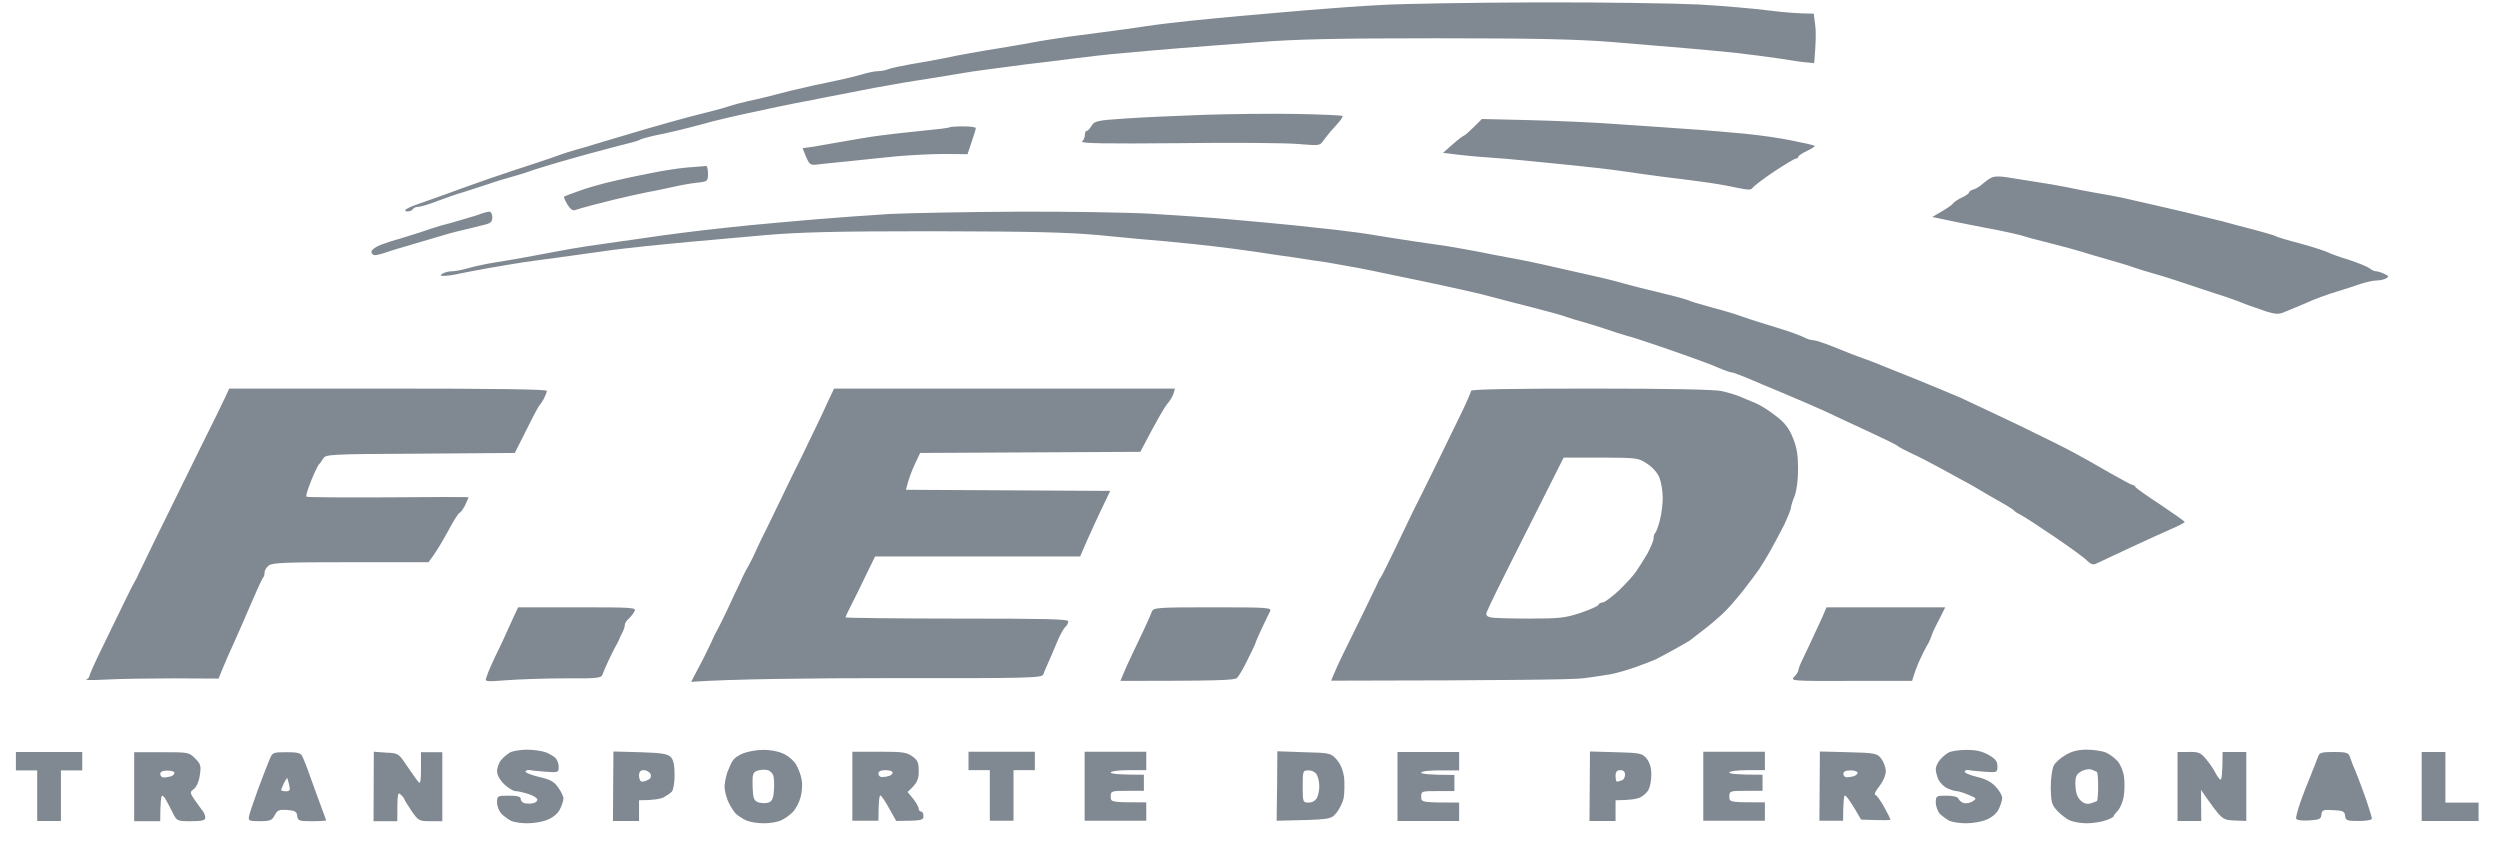 <svg xmlns="http://www.w3.org/2000/svg" width="67" height="23" viewBox="0 0 67 23" fill="none"><path fill-rule="evenodd" clip-rule="evenodd" d="M41.175 0.064C42.922 0.058 44.879 0.089 45.527 0.12C46.175 0.157 47.013 0.231 47.401 0.28C47.782 0.329 48.214 0.366 48.608 0.366L48.646 0.656C48.671 0.822 48.671 1.118 48.62 1.692L48.423 1.673C48.316 1.667 47.985 1.618 47.687 1.568C47.388 1.525 46.873 1.457 46.543 1.42C46.213 1.383 45.597 1.328 45.178 1.291C44.758 1.254 43.856 1.18 43.176 1.124C42.23 1.05 41.118 1.026 38.476 1.026C35.852 1.026 34.696 1.05 33.712 1.131C32.994 1.186 32.054 1.254 31.615 1.291C31.177 1.328 30.504 1.383 30.123 1.42C29.735 1.451 29.106 1.525 28.725 1.574C28.338 1.624 27.798 1.692 27.518 1.722C27.239 1.759 26.794 1.815 26.534 1.852C26.273 1.883 25.828 1.95 25.549 2C25.27 2.049 24.837 2.117 24.596 2.154C24.348 2.191 23.993 2.252 23.802 2.289C23.611 2.32 23.25 2.388 23.008 2.437C22.76 2.487 22.335 2.567 22.055 2.622C21.776 2.678 21.433 2.746 21.293 2.77C21.153 2.795 20.639 2.906 20.15 3.011C19.66 3.115 19.114 3.245 18.943 3.294C18.765 3.344 18.441 3.43 18.212 3.485C17.983 3.541 17.672 3.609 17.513 3.639C17.355 3.676 17.196 3.72 17.164 3.738C17.126 3.763 17.012 3.8 16.91 3.824C16.802 3.849 16.503 3.929 16.243 3.997C15.982 4.065 15.436 4.213 15.036 4.33C14.636 4.447 14.236 4.57 14.147 4.607C14.058 4.638 13.861 4.7 13.702 4.743C13.543 4.786 13.257 4.872 13.067 4.94C12.876 5.002 12.571 5.1 12.4 5.156C12.222 5.205 11.911 5.316 11.701 5.396C11.491 5.476 11.269 5.544 11.206 5.544C11.148 5.544 11.085 5.569 11.066 5.606C11.047 5.636 10.983 5.667 10.926 5.667C10.863 5.667 10.844 5.649 10.875 5.612C10.913 5.587 11.021 5.532 11.129 5.495C11.231 5.458 11.561 5.341 11.86 5.236C12.158 5.125 12.711 4.928 13.098 4.792C13.48 4.663 14.039 4.472 14.337 4.379C14.636 4.28 14.947 4.176 15.036 4.139C15.125 4.108 15.309 4.046 15.449 4.009C15.589 3.972 15.887 3.886 16.116 3.812C16.345 3.744 16.859 3.59 17.259 3.473C17.66 3.356 18.206 3.202 18.466 3.134C18.727 3.066 19.044 2.986 19.165 2.955C19.286 2.924 19.457 2.875 19.546 2.844C19.635 2.813 19.864 2.752 20.054 2.709C20.245 2.672 20.486 2.61 20.594 2.585C20.696 2.555 20.956 2.493 21.166 2.437C21.375 2.388 21.674 2.32 21.833 2.283C21.992 2.252 22.278 2.191 22.468 2.148C22.659 2.111 22.945 2.037 23.103 1.994C23.262 1.944 23.453 1.907 23.529 1.907C23.611 1.907 23.739 1.883 23.815 1.852C23.897 1.821 24.158 1.766 24.406 1.722C24.647 1.685 25.034 1.611 25.263 1.568C25.492 1.519 25.835 1.451 26.025 1.42C26.216 1.383 26.559 1.328 26.788 1.291C27.016 1.254 27.416 1.186 27.677 1.137C27.937 1.087 28.35 1.026 28.598 0.989C28.839 0.958 29.284 0.896 29.583 0.859C29.881 0.822 30.377 0.755 30.694 0.705C31.006 0.656 31.552 0.594 31.901 0.557C32.251 0.52 32.848 0.465 33.235 0.428C33.616 0.397 34.417 0.323 35.014 0.274C35.605 0.225 36.519 0.157 37.047 0.132C37.568 0.101 39.429 0.07 41.175 0.064ZM14.128 20.091C14.312 20.091 14.54 20.128 14.636 20.165C14.737 20.208 14.852 20.276 14.89 20.319C14.934 20.362 14.973 20.467 14.973 20.553C14.973 20.701 14.96 20.707 14.636 20.683C14.458 20.67 14.261 20.652 14.21 20.64C14.159 20.627 14.102 20.64 14.083 20.67C14.064 20.701 14.223 20.769 14.432 20.818C14.737 20.886 14.845 20.942 14.953 21.096C15.036 21.207 15.1 21.342 15.1 21.398C15.1 21.459 15.055 21.589 15.004 21.694C14.947 21.805 14.814 21.916 14.668 21.971C14.54 22.026 14.299 22.064 14.128 22.064C13.963 22.064 13.772 22.033 13.702 22.002C13.632 21.965 13.518 21.885 13.448 21.817C13.378 21.749 13.321 21.613 13.321 21.509C13.321 21.33 13.327 21.324 13.639 21.324C13.88 21.324 13.956 21.349 13.956 21.416C13.956 21.466 14.007 21.515 14.064 21.527C14.128 21.54 14.229 21.54 14.286 21.527C14.35 21.515 14.401 21.472 14.401 21.429C14.401 21.392 14.293 21.318 14.166 21.281C14.032 21.238 13.873 21.201 13.81 21.201C13.753 21.201 13.613 21.114 13.511 21.016C13.391 20.898 13.321 20.769 13.321 20.658C13.327 20.566 13.372 20.436 13.435 20.362C13.492 20.294 13.6 20.208 13.67 20.165C13.74 20.128 13.95 20.091 14.128 20.091ZM20.435 20.097C20.594 20.091 20.829 20.128 20.956 20.183C21.096 20.233 21.248 20.362 21.325 20.473C21.395 20.584 21.465 20.775 21.483 20.892C21.509 21.009 21.496 21.219 21.458 21.355C21.426 21.49 21.331 21.675 21.248 21.761C21.166 21.848 21.026 21.946 20.924 21.989C20.829 22.033 20.626 22.064 20.467 22.064C20.308 22.064 20.105 22.033 20.003 21.989C19.908 21.946 19.781 21.866 19.718 21.805C19.66 21.743 19.565 21.595 19.514 21.478C19.463 21.361 19.419 21.188 19.419 21.09C19.419 20.997 19.451 20.825 19.489 20.707C19.533 20.59 19.597 20.442 19.641 20.381C19.68 20.313 19.813 20.227 19.934 20.183C20.054 20.14 20.277 20.097 20.435 20.097ZM20.169 21.077C20.181 21.398 20.2 21.453 20.321 21.503C20.404 21.527 20.524 21.533 20.594 21.509C20.689 21.478 20.728 21.398 20.74 21.194C20.753 21.046 20.747 20.868 20.728 20.8C20.715 20.732 20.645 20.658 20.575 20.64C20.505 20.621 20.385 20.627 20.302 20.652C20.175 20.701 20.162 20.738 20.169 21.077ZM52.705 20.097C52.953 20.097 53.124 20.134 53.296 20.233C53.48 20.338 53.531 20.405 53.531 20.535C53.531 20.701 53.524 20.707 53.194 20.683C53.016 20.67 52.819 20.652 52.768 20.64C52.718 20.627 52.667 20.64 52.654 20.677C52.641 20.707 52.788 20.775 52.972 20.818C53.2 20.868 53.365 20.954 53.48 21.077C53.581 21.182 53.658 21.318 53.658 21.385C53.658 21.453 53.613 21.589 53.562 21.694C53.505 21.805 53.372 21.916 53.226 21.971C53.099 22.026 52.857 22.064 52.686 22.064C52.521 22.064 52.324 22.033 52.241 21.996C52.165 21.953 52.051 21.872 51.987 21.811C51.93 21.743 51.879 21.607 51.879 21.509C51.879 21.33 51.892 21.324 52.165 21.324C52.337 21.324 52.464 21.355 52.483 21.398C52.495 21.441 52.559 21.496 52.622 21.521C52.686 21.54 52.794 21.521 52.864 21.478C52.984 21.398 52.978 21.392 52.749 21.299C52.622 21.244 52.476 21.201 52.432 21.201C52.394 21.201 52.279 21.17 52.19 21.127C52.095 21.083 51.993 20.979 51.949 20.892C51.911 20.806 51.879 20.683 51.879 20.615C51.879 20.547 51.93 20.43 51.993 20.362C52.051 20.288 52.159 20.202 52.228 20.165C52.298 20.128 52.514 20.097 52.705 20.097ZM55.925 20.091C56.11 20.091 56.338 20.128 56.434 20.165C56.535 20.208 56.675 20.313 56.751 20.399C56.828 20.485 56.904 20.67 56.923 20.812C56.942 20.96 56.942 21.194 56.916 21.336C56.897 21.484 56.821 21.657 56.758 21.724C56.694 21.792 56.643 21.86 56.643 21.879C56.643 21.897 56.554 21.946 56.44 21.983C56.326 22.026 56.097 22.064 55.925 22.064C55.76 22.064 55.551 22.026 55.449 21.977C55.354 21.928 55.208 21.811 55.119 21.712C54.985 21.564 54.966 21.478 54.96 21.102C54.96 20.861 54.998 20.596 55.042 20.516C55.081 20.436 55.227 20.307 55.36 20.233C55.519 20.134 55.697 20.091 55.925 20.091ZM55.621 21.053C55.627 21.231 55.671 21.367 55.754 21.447C55.843 21.533 55.925 21.558 56.021 21.533C56.103 21.509 56.18 21.478 56.199 21.466C56.218 21.447 56.23 21.274 56.23 21.077C56.23 20.88 56.218 20.707 56.199 20.689C56.18 20.677 56.11 20.646 56.04 20.621C55.964 20.603 55.843 20.627 55.76 20.683C55.64 20.757 55.614 20.825 55.621 21.053ZM0.426 20.153H2.204V20.646H1.633V22.002H0.997V20.646H0.426V20.153ZM64.901 20.153H65.537V21.509H66.426V22.002H64.901V20.153ZM34.76 3.054C35.42 3.066 35.973 3.091 35.979 3.109C35.992 3.128 35.948 3.196 35.884 3.27C35.827 3.337 35.725 3.454 35.655 3.528C35.592 3.602 35.503 3.72 35.452 3.787C35.376 3.904 35.331 3.904 34.811 3.861C34.506 3.83 33.051 3.818 31.584 3.837C29.646 3.855 28.941 3.843 28.998 3.793C29.043 3.756 29.075 3.676 29.075 3.615C29.075 3.559 29.093 3.51 29.119 3.51C29.151 3.51 29.208 3.448 29.252 3.374C29.329 3.245 29.392 3.226 30.142 3.177C30.586 3.146 31.533 3.103 32.251 3.078C32.968 3.054 34.093 3.041 34.76 3.054ZM39.715 3.189L41.017 3.22C41.734 3.239 42.764 3.282 43.303 3.325C43.843 3.362 44.688 3.417 45.178 3.454C45.667 3.485 46.378 3.547 46.766 3.584C47.147 3.621 47.718 3.701 48.036 3.769C48.347 3.83 48.62 3.892 48.633 3.911C48.646 3.923 48.557 3.985 48.423 4.046C48.296 4.108 48.195 4.176 48.195 4.2C48.195 4.231 48.163 4.25 48.131 4.25C48.093 4.25 47.833 4.41 47.541 4.601C47.255 4.792 47.001 4.989 46.969 5.032C46.931 5.1 46.855 5.094 46.524 5.026C46.308 4.977 45.902 4.909 45.622 4.872C45.343 4.835 44.885 4.774 44.606 4.743C44.326 4.706 43.824 4.638 43.494 4.589C43.164 4.539 42.573 4.472 42.192 4.435C41.804 4.398 41.252 4.342 40.953 4.311C40.655 4.28 40.172 4.237 39.873 4.219C39.575 4.2 39.187 4.163 38.673 4.096L38.94 3.861C39.086 3.732 39.219 3.633 39.238 3.633C39.251 3.633 39.365 3.535 39.492 3.411L39.715 3.189ZM25.809 3.387C26 3.387 26.152 3.405 26.152 3.436C26.152 3.461 26.102 3.627 25.93 4.132L25.308 4.126C24.971 4.126 24.399 4.157 24.037 4.188C23.681 4.225 23.116 4.28 22.786 4.317C22.449 4.348 22.074 4.391 21.941 4.404C21.719 4.435 21.7 4.422 21.604 4.206C21.553 4.077 21.509 3.972 21.509 3.972C21.509 3.972 21.649 3.954 21.814 3.929C21.979 3.898 22.347 3.837 22.627 3.787C22.906 3.738 23.332 3.664 23.58 3.633C23.821 3.602 24.336 3.541 24.723 3.504C25.104 3.467 25.435 3.43 25.447 3.411C25.46 3.399 25.625 3.387 25.809 3.387ZM18.924 4.447C18.949 4.441 18.974 4.533 18.974 4.65C18.974 4.86 18.968 4.866 18.669 4.897C18.504 4.915 18.199 4.971 17.99 5.02C17.78 5.063 17.507 5.125 17.386 5.143C17.259 5.168 17.056 5.211 16.923 5.242C16.796 5.273 16.58 5.322 16.446 5.353C16.319 5.384 16.052 5.452 15.862 5.501C15.665 5.55 15.468 5.612 15.417 5.63C15.354 5.655 15.284 5.606 15.207 5.482C15.15 5.384 15.106 5.285 15.112 5.273C15.125 5.261 15.303 5.193 15.512 5.119C15.722 5.039 16.16 4.915 16.497 4.841C16.827 4.761 17.355 4.656 17.672 4.595C17.983 4.539 18.384 4.484 18.561 4.478C18.733 4.465 18.898 4.453 18.924 4.447ZM53.772 4.749C53.937 4.774 54.28 4.829 54.547 4.872C54.807 4.909 55.195 4.977 55.405 5.02C55.614 5.063 55.97 5.137 56.199 5.174C56.421 5.211 56.726 5.267 56.866 5.297C57.005 5.328 57.418 5.421 57.787 5.507C58.149 5.593 58.625 5.698 58.835 5.754C59.044 5.803 59.368 5.883 59.565 5.932C59.756 5.988 60.143 6.086 60.423 6.16C60.702 6.234 60.956 6.308 60.995 6.333C61.026 6.352 61.325 6.444 61.662 6.53C61.992 6.623 62.322 6.728 62.392 6.765C62.462 6.801 62.716 6.894 62.964 6.968C63.205 7.048 63.447 7.147 63.504 7.19C63.555 7.233 63.631 7.27 63.675 7.27C63.72 7.27 63.821 7.301 63.898 7.338C64.018 7.393 64.025 7.418 63.948 7.461C63.891 7.492 63.777 7.517 63.694 7.517C63.605 7.517 63.421 7.56 63.281 7.603C63.142 7.652 62.837 7.751 62.614 7.819C62.386 7.886 62.011 8.022 61.789 8.127C61.56 8.225 61.293 8.336 61.198 8.373C61.065 8.429 60.956 8.416 60.721 8.342C60.556 8.281 60.366 8.219 60.296 8.195C60.226 8.17 60.08 8.114 59.978 8.071C59.87 8.028 59.54 7.917 59.248 7.825C58.949 7.726 58.549 7.59 58.358 7.529C58.161 7.461 57.876 7.375 57.723 7.332C57.564 7.288 57.336 7.221 57.215 7.177C57.088 7.128 56.777 7.036 56.516 6.962C56.249 6.888 55.925 6.789 55.786 6.746C55.646 6.703 55.284 6.604 54.992 6.53C54.693 6.456 54.318 6.358 54.166 6.308C54.007 6.265 53.562 6.167 53.181 6.099C52.794 6.025 52.324 5.932 51.784 5.815L52.038 5.667C52.178 5.587 52.317 5.489 52.349 5.445C52.375 5.408 52.489 5.334 52.584 5.291C52.686 5.242 52.768 5.187 52.768 5.162C52.768 5.131 52.819 5.1 52.876 5.082C52.94 5.069 53.048 5.002 53.118 4.94C53.188 4.878 53.296 4.798 53.359 4.767C53.429 4.724 53.588 4.718 53.772 4.749ZM13.111 5.673C13.156 5.667 13.194 5.735 13.194 5.821C13.194 5.951 13.149 5.988 12.952 6.031C12.825 6.068 12.571 6.123 12.4 6.167C12.222 6.204 11.879 6.302 11.637 6.376C11.39 6.45 11.059 6.549 10.907 6.592C10.748 6.635 10.513 6.709 10.38 6.752C10.253 6.801 10.1 6.838 10.05 6.838C9.992 6.838 9.954 6.795 9.954 6.746C9.954 6.697 10.069 6.61 10.221 6.555C10.373 6.499 10.577 6.432 10.685 6.407C10.786 6.376 11.047 6.296 11.256 6.228C11.466 6.154 11.72 6.074 11.828 6.043C11.93 6.019 12.19 5.945 12.4 5.883C12.609 5.821 12.838 5.754 12.908 5.723C12.978 5.698 13.067 5.673 13.111 5.673ZM27.232 5.673C28.573 5.667 30.205 5.692 30.853 5.729C31.495 5.766 32.498 5.834 33.076 5.889C33.648 5.939 34.366 6.006 34.664 6.037C34.957 6.068 35.471 6.123 35.808 6.16C36.138 6.197 36.64 6.265 36.919 6.315C37.199 6.358 37.637 6.432 37.904 6.469C38.165 6.506 38.565 6.567 38.793 6.598C39.016 6.635 39.391 6.703 39.619 6.746C39.842 6.789 40.204 6.863 40.413 6.9C40.623 6.937 40.909 6.993 41.048 7.023C41.188 7.054 41.487 7.116 41.715 7.171C41.938 7.221 42.383 7.319 42.7 7.393C43.011 7.461 43.399 7.56 43.558 7.609C43.71 7.652 44.098 7.751 44.415 7.825C44.727 7.899 45.082 7.991 45.209 8.034C45.33 8.084 45.527 8.145 45.654 8.176C45.775 8.213 46.003 8.275 46.162 8.318C46.315 8.361 46.543 8.429 46.67 8.478C46.791 8.521 47.09 8.62 47.337 8.694C47.579 8.768 47.896 8.866 48.036 8.916C48.176 8.965 48.341 9.033 48.398 9.064C48.462 9.094 48.55 9.119 48.608 9.119C48.658 9.119 48.881 9.193 49.097 9.279C49.319 9.366 49.554 9.464 49.624 9.489C49.694 9.514 49.846 9.575 49.973 9.618C50.094 9.662 50.31 9.742 50.45 9.803C50.59 9.859 51.015 10.031 51.403 10.185C51.784 10.34 52.298 10.555 52.546 10.66C52.788 10.771 53.486 11.104 54.102 11.394C54.712 11.69 55.386 12.022 55.595 12.139C55.805 12.25 56.23 12.491 56.548 12.676C56.859 12.854 57.139 13.002 57.164 13.002C57.19 13.002 57.221 13.021 57.228 13.052C57.24 13.076 57.539 13.292 57.901 13.526C58.257 13.767 58.549 13.97 58.549 13.989C58.549 14.007 58.397 14.087 58.212 14.167C58.028 14.248 57.52 14.476 57.088 14.679C56.65 14.883 56.243 15.073 56.18 15.104C56.097 15.148 56.033 15.123 55.925 15.018C55.849 14.938 55.455 14.654 55.055 14.383C54.649 14.106 54.248 13.847 54.166 13.804C54.077 13.761 53.988 13.705 53.975 13.681C53.956 13.656 53.772 13.539 53.569 13.428C53.365 13.311 53.092 13.156 52.965 13.076C52.838 13.002 52.679 12.91 52.61 12.879C52.54 12.842 52.279 12.7 52.038 12.565C51.79 12.429 51.434 12.244 51.244 12.158C51.047 12.066 50.875 11.973 50.863 11.955C50.844 11.93 50.513 11.77 50.132 11.591C49.745 11.412 49.173 11.147 48.862 10.999C48.544 10.857 48.03 10.636 47.718 10.506C47.401 10.377 46.994 10.204 46.81 10.124C46.626 10.05 46.448 9.982 46.416 9.982C46.378 9.982 46.213 9.927 46.048 9.853C45.883 9.779 45.476 9.631 45.146 9.514C44.809 9.397 44.371 9.242 44.161 9.175C43.952 9.101 43.691 9.021 43.589 8.996C43.481 8.965 43.24 8.891 43.05 8.823C42.852 8.755 42.567 8.669 42.414 8.626C42.255 8.583 42.052 8.521 41.97 8.49C41.881 8.453 41.493 8.349 41.112 8.25C40.724 8.151 40.255 8.034 40.064 7.979C39.867 7.923 39.467 7.825 39.175 7.763C38.876 7.695 38.374 7.59 38.063 7.523C37.745 7.455 37.332 7.369 37.142 7.332C36.945 7.288 36.602 7.221 36.38 7.177C36.151 7.134 35.776 7.067 35.554 7.03C35.325 6.999 34.95 6.943 34.728 6.906C34.499 6.875 34.029 6.808 33.68 6.752C33.331 6.703 32.797 6.629 32.505 6.598C32.206 6.561 31.647 6.506 31.266 6.469C30.878 6.438 30.065 6.364 29.456 6.302C28.579 6.222 27.639 6.204 25.009 6.197C22.386 6.197 21.42 6.222 20.499 6.302C19.851 6.358 19.006 6.438 18.625 6.469C18.238 6.506 17.64 6.561 17.291 6.598C16.942 6.635 16.395 6.697 16.084 6.746C15.767 6.789 15.265 6.857 14.973 6.9C14.674 6.937 14.242 6.999 14.02 7.03C13.791 7.067 13.378 7.134 13.098 7.184C12.819 7.233 12.47 7.301 12.317 7.332C12.171 7.369 11.987 7.393 11.904 7.393C11.79 7.393 11.784 7.381 11.86 7.332C11.911 7.301 12.025 7.27 12.114 7.27C12.197 7.27 12.4 7.233 12.559 7.184C12.711 7.141 13.041 7.067 13.289 7.03C13.53 6.993 13.886 6.931 14.083 6.894C14.274 6.857 14.629 6.795 14.877 6.746C15.119 6.697 15.506 6.635 15.735 6.598C15.957 6.567 16.345 6.512 16.592 6.475C16.834 6.444 17.323 6.37 17.672 6.321C18.021 6.271 18.561 6.204 18.879 6.167C19.19 6.13 19.737 6.074 20.086 6.037C20.435 6.006 21.204 5.932 21.801 5.883C22.392 5.834 23.307 5.766 23.834 5.735C24.355 5.71 25.886 5.68 27.232 5.673ZM6.143 10.414H10.399C13.194 10.414 14.655 10.432 14.655 10.475C14.655 10.512 14.617 10.598 14.579 10.679C14.54 10.753 14.49 10.827 14.471 10.845C14.445 10.864 14.318 11.098 14.185 11.369C14.051 11.64 13.905 11.924 13.797 12.139L11.263 12.158C8.798 12.17 8.722 12.177 8.658 12.294C8.62 12.361 8.569 12.429 8.544 12.448C8.525 12.466 8.43 12.657 8.341 12.879C8.252 13.101 8.188 13.292 8.214 13.311C8.233 13.329 9.217 13.335 10.399 13.329C11.587 13.317 12.559 13.317 12.559 13.329C12.559 13.335 12.514 13.434 12.463 13.545C12.406 13.65 12.343 13.742 12.317 13.742C12.292 13.742 12.146 13.97 12 14.248C11.847 14.531 11.669 14.827 11.485 15.067H9.395C7.623 15.067 7.286 15.08 7.197 15.16C7.134 15.209 7.089 15.295 7.089 15.345C7.096 15.394 7.07 15.468 7.038 15.499C7.013 15.536 6.867 15.85 6.715 16.208C6.562 16.565 6.365 17.021 6.27 17.225C6.175 17.428 6.041 17.73 5.857 18.186L4.682 18.18C4.034 18.18 3.221 18.192 2.871 18.211C2.522 18.23 2.268 18.23 2.312 18.211C2.357 18.192 2.395 18.155 2.395 18.119C2.395 18.088 2.541 17.761 2.719 17.397C2.897 17.027 3.157 16.497 3.297 16.208C3.437 15.918 3.576 15.641 3.608 15.591C3.64 15.542 3.691 15.443 3.716 15.376C3.748 15.308 3.926 14.95 4.104 14.574C4.288 14.204 4.529 13.705 4.65 13.465C4.764 13.23 5.101 12.546 5.393 11.955C5.692 11.363 5.978 10.771 6.035 10.648L6.143 10.414ZM22.354 10.414H31.488L31.45 10.549C31.425 10.623 31.355 10.746 31.291 10.814C31.228 10.882 31.037 11.196 30.561 12.109L24.66 12.139L24.514 12.448C24.437 12.614 24.348 12.836 24.279 13.126L29.754 13.156L29.532 13.619C29.411 13.872 29.278 14.161 29.233 14.266C29.189 14.365 29.1 14.55 28.947 14.913H23.453L23.205 15.419C23.072 15.702 22.894 16.06 22.811 16.22C22.729 16.38 22.659 16.528 22.659 16.547C22.659 16.559 23.999 16.578 25.644 16.578C27.988 16.578 28.63 16.59 28.63 16.651C28.63 16.695 28.598 16.762 28.554 16.799C28.509 16.836 28.401 17.027 28.319 17.231C28.236 17.428 28.134 17.675 28.084 17.779C28.039 17.878 27.982 18.008 27.963 18.069C27.931 18.168 27.683 18.18 23.91 18.174C21.7 18.174 19.584 18.199 18.523 18.273L18.733 17.872C18.854 17.65 18.993 17.36 19.057 17.225C19.114 17.089 19.19 16.935 19.222 16.886C19.254 16.83 19.368 16.596 19.483 16.362C19.591 16.121 19.756 15.776 19.845 15.591C19.927 15.4 20.029 15.209 20.061 15.16C20.092 15.104 20.15 14.993 20.188 14.913C20.226 14.827 20.366 14.519 20.512 14.235C20.651 13.945 20.861 13.514 20.975 13.28C21.09 13.039 21.325 12.553 21.503 12.201C21.674 11.844 21.909 11.357 22.023 11.122C22.131 10.882 22.252 10.623 22.29 10.549L22.354 10.414ZM42.63 10.414C44.758 10.414 45.94 10.438 46.143 10.481C46.308 10.518 46.531 10.586 46.632 10.629C46.74 10.672 46.924 10.753 47.045 10.802C47.172 10.851 47.413 11.005 47.585 11.141C47.826 11.32 47.941 11.468 48.049 11.733C48.157 11.992 48.188 12.201 48.188 12.571C48.188 12.873 48.15 13.156 48.093 13.298C48.042 13.422 47.998 13.563 47.998 13.607C47.998 13.643 47.915 13.853 47.814 14.069C47.706 14.278 47.541 14.593 47.445 14.759C47.35 14.932 47.21 15.154 47.147 15.252C47.077 15.357 46.88 15.616 46.708 15.838C46.531 16.06 46.289 16.337 46.162 16.454C46.035 16.571 45.806 16.769 45.648 16.886C45.495 17.003 45.349 17.114 45.33 17.132C45.317 17.151 45.127 17.262 44.917 17.379C44.707 17.496 44.466 17.625 44.377 17.669C44.294 17.706 44.047 17.804 43.837 17.878C43.627 17.952 43.329 18.038 43.17 18.069C43.018 18.094 42.675 18.149 42.408 18.18C42.147 18.211 40.528 18.236 35.675 18.242L35.744 18.075C35.782 17.977 35.891 17.736 35.992 17.533C36.094 17.329 36.322 16.861 36.507 16.485C36.684 16.115 36.862 15.752 36.894 15.684C36.919 15.616 36.97 15.517 37.008 15.468C37.04 15.419 37.199 15.098 37.364 14.759C37.523 14.42 37.752 13.952 37.866 13.711C37.987 13.477 38.254 12.935 38.463 12.509C38.673 12.084 38.971 11.468 39.13 11.141C39.295 10.808 39.422 10.512 39.422 10.475C39.422 10.432 40.534 10.414 42.63 10.414ZM41.106 13.853C40.667 14.722 40.21 15.634 40.096 15.869C39.975 16.109 39.867 16.349 39.842 16.411C39.816 16.485 39.848 16.522 39.95 16.547C40.026 16.565 40.496 16.578 40.998 16.578C41.798 16.578 41.957 16.559 42.363 16.423C42.617 16.337 42.827 16.245 42.84 16.208C42.846 16.177 42.897 16.146 42.948 16.146C43.005 16.146 43.196 15.998 43.386 15.825C43.57 15.647 43.78 15.419 43.85 15.314C43.92 15.215 44.053 15 44.148 14.839C44.237 14.673 44.314 14.494 44.314 14.439C44.314 14.377 44.333 14.303 44.364 14.278C44.39 14.248 44.447 14.094 44.485 13.939C44.529 13.779 44.561 13.514 44.561 13.341C44.561 13.175 44.523 12.935 44.479 12.818C44.434 12.688 44.301 12.534 44.155 12.435C43.907 12.269 43.888 12.269 42.903 12.263H41.906L41.106 13.853ZM13.886 16.276H15.474C16.967 16.276 17.062 16.282 17.005 16.38C16.98 16.442 16.904 16.528 16.846 16.584C16.789 16.633 16.745 16.707 16.745 16.75C16.745 16.793 16.719 16.873 16.688 16.935C16.656 16.997 16.611 17.083 16.592 17.139C16.573 17.188 16.529 17.268 16.497 17.323C16.472 17.373 16.383 17.539 16.313 17.693C16.243 17.841 16.167 18.014 16.148 18.075C16.116 18.174 16.008 18.186 15.144 18.18C14.61 18.18 13.905 18.205 13.581 18.23C13.01 18.273 12.991 18.273 13.035 18.155C13.054 18.088 13.111 17.946 13.156 17.847C13.2 17.742 13.334 17.465 13.448 17.231C13.556 16.991 13.702 16.676 13.765 16.534L13.886 16.276ZM32.505 16.276C33.998 16.276 34.086 16.282 34.036 16.387C34.004 16.442 33.909 16.651 33.813 16.849C33.724 17.04 33.648 17.212 33.648 17.231C33.648 17.249 33.553 17.447 33.438 17.675C33.331 17.903 33.197 18.125 33.153 18.168C33.089 18.23 32.689 18.248 30.027 18.248L30.097 18.082C30.135 17.983 30.237 17.755 30.326 17.57C30.415 17.385 30.567 17.064 30.663 16.861C30.758 16.658 30.853 16.442 30.872 16.387C30.91 16.282 31.044 16.276 32.505 16.276ZM48.951 16.276H52.133L52 16.541C51.924 16.682 51.841 16.855 51.809 16.923C51.784 16.991 51.746 17.089 51.727 17.139C51.708 17.188 51.663 17.274 51.631 17.323C51.6 17.373 51.517 17.539 51.447 17.693C51.377 17.847 51.307 18.032 51.244 18.248H49.605C48.042 18.254 47.979 18.248 48.08 18.143C48.144 18.082 48.188 18.008 48.195 17.971C48.195 17.94 48.233 17.829 48.284 17.724C48.334 17.625 48.443 17.385 48.532 17.2C48.62 17.015 48.747 16.732 48.824 16.571L48.951 16.276ZM3.596 20.159H4.326C5.044 20.159 5.063 20.159 5.228 20.325C5.381 20.473 5.393 20.529 5.355 20.775C5.336 20.936 5.266 21.09 5.196 21.145C5.082 21.231 5.082 21.238 5.228 21.453C5.311 21.57 5.406 21.7 5.438 21.743C5.476 21.786 5.501 21.86 5.501 21.916C5.501 21.983 5.419 22.008 5.12 22.008C4.745 22.008 4.739 22.002 4.631 21.786C4.567 21.663 4.491 21.509 4.453 21.447C4.421 21.379 4.371 21.324 4.345 21.324C4.32 21.33 4.294 21.478 4.294 22.008H3.596V20.159ZM4.39 20.837C4.447 20.837 4.529 20.818 4.58 20.806C4.637 20.788 4.675 20.744 4.675 20.714C4.675 20.677 4.593 20.652 4.485 20.652C4.358 20.652 4.294 20.683 4.294 20.744C4.294 20.794 4.339 20.837 4.39 20.837ZM7.674 20.159C7.966 20.159 8.055 20.177 8.099 20.264C8.131 20.325 8.233 20.578 8.322 20.837C8.411 21.09 8.544 21.447 8.614 21.638C8.684 21.823 8.741 21.983 8.741 21.989C8.741 21.996 8.569 22.008 8.36 22.008C8.017 22.008 7.979 21.996 7.966 21.866C7.953 21.749 7.902 21.724 7.693 21.706C7.477 21.694 7.432 21.712 7.362 21.848C7.293 21.983 7.242 22.008 6.962 22.008C6.67 22.008 6.651 21.996 6.676 21.866C6.689 21.792 6.803 21.466 6.918 21.145C7.038 20.818 7.178 20.467 7.223 20.356C7.299 20.165 7.318 20.159 7.674 20.159ZM7.534 21.176C7.534 21.188 7.591 21.207 7.661 21.207C7.769 21.207 7.782 21.176 7.75 21.034C7.725 20.942 7.705 20.855 7.699 20.849C7.693 20.843 7.655 20.905 7.61 20.985C7.572 21.071 7.534 21.157 7.534 21.176ZM10.018 20.146L10.348 20.171C10.672 20.183 10.685 20.196 10.888 20.498C11.002 20.664 11.136 20.861 11.193 20.929C11.275 21.04 11.288 21.016 11.282 20.159H11.854V22.008H11.536C11.231 22.008 11.212 21.996 11.028 21.731C10.926 21.576 10.837 21.435 10.837 21.422C10.837 21.404 10.799 21.349 10.742 21.299C10.659 21.213 10.647 21.25 10.647 22.008H10.011L10.018 20.146ZM16.44 20.14L17.151 20.159C17.729 20.177 17.888 20.202 17.977 20.288C18.047 20.362 18.079 20.504 18.079 20.769C18.079 20.979 18.047 21.17 18.003 21.219C17.958 21.262 17.856 21.33 17.78 21.373C17.698 21.41 17.52 21.447 17.126 21.447V22.002H16.427L16.433 21.071L16.44 20.14ZM17.209 20.948C17.253 20.948 17.329 20.923 17.38 20.892C17.444 20.861 17.462 20.8 17.431 20.738C17.405 20.689 17.323 20.64 17.253 20.64C17.164 20.64 17.126 20.683 17.126 20.794C17.126 20.88 17.164 20.948 17.209 20.948ZM22.843 20.146H23.561C24.183 20.146 24.298 20.159 24.45 20.27C24.596 20.375 24.622 20.442 24.622 20.67C24.622 20.886 24.59 20.985 24.323 21.225L24.475 21.41C24.558 21.515 24.622 21.632 24.622 21.675C24.622 21.718 24.653 21.749 24.685 21.749C24.723 21.749 24.749 21.805 24.749 21.872C24.749 21.983 24.71 21.996 24.018 22.002L23.828 21.663C23.726 21.472 23.618 21.318 23.593 21.318C23.567 21.318 23.542 21.472 23.542 21.996H22.843V20.146ZM23.637 20.825C23.694 20.825 23.777 20.812 23.828 20.794C23.885 20.781 23.923 20.738 23.923 20.701C23.923 20.67 23.84 20.64 23.732 20.64C23.605 20.64 23.542 20.67 23.542 20.732C23.542 20.788 23.586 20.825 23.637 20.825ZM25.956 20.146H27.734V20.64H27.162V21.996H26.527V20.64H25.956V20.146ZM29.068 20.146H30.72V20.64H30.243C29.97 20.64 29.767 20.67 29.767 20.701C29.767 20.738 29.957 20.763 30.656 20.763V21.194H30.212C29.78 21.194 29.767 21.201 29.767 21.349C29.767 21.503 29.78 21.503 30.72 21.503V21.996H29.068V20.146ZM34.233 20.134L34.95 20.159C35.655 20.177 35.668 20.183 35.827 20.362C35.935 20.492 35.998 20.652 36.024 20.855C36.037 21.028 36.03 21.262 36.011 21.385C35.986 21.503 35.897 21.688 35.814 21.786C35.668 21.965 35.662 21.965 34.214 21.996L34.226 21.065L34.233 20.134ZM35.071 21.509C35.166 21.509 35.255 21.459 35.293 21.385C35.331 21.318 35.357 21.176 35.357 21.077C35.357 20.973 35.331 20.837 35.293 20.769C35.255 20.695 35.166 20.646 35.071 20.646C34.919 20.646 34.912 20.658 34.912 21.077C34.912 21.496 34.919 21.509 35.071 21.509ZM37.453 20.153H39.105V20.646H38.596C38.304 20.646 38.088 20.67 38.088 20.707C38.088 20.738 38.279 20.769 38.978 20.769V21.201H38.533C38.101 21.201 38.088 21.201 38.088 21.355C38.088 21.503 38.101 21.509 39.105 21.509V22.002H37.453V20.153ZM42.611 20.14L43.31 20.159C43.971 20.177 44.015 20.19 44.136 20.338C44.212 20.436 44.256 20.584 44.256 20.751C44.256 20.892 44.225 21.077 44.187 21.151C44.155 21.225 44.053 21.324 43.964 21.367C43.882 21.41 43.691 21.447 43.297 21.447V22.002H42.598L42.605 21.071L42.611 20.14ZM43.329 20.948C43.348 20.948 43.405 20.936 43.456 20.917C43.513 20.905 43.551 20.831 43.551 20.763C43.551 20.681 43.509 20.64 43.424 20.64C43.335 20.64 43.297 20.683 43.297 20.794C43.297 20.88 43.316 20.948 43.329 20.948ZM45.648 20.146H47.299V20.64H46.823C46.55 20.64 46.346 20.67 46.346 20.701C46.346 20.738 46.537 20.763 47.236 20.763V21.194H46.791C46.359 21.194 46.346 21.201 46.346 21.349C46.346 21.503 46.359 21.503 47.299 21.503V21.996H45.648V20.146ZM48.773 20.14L49.535 20.159C50.259 20.177 50.304 20.19 50.418 20.331C50.482 20.418 50.539 20.572 50.539 20.67C50.539 20.781 50.462 20.948 50.367 21.071C50.272 21.188 50.221 21.287 50.253 21.299C50.291 21.305 50.399 21.453 50.494 21.626C50.59 21.798 50.666 21.953 50.666 21.965C50.666 21.983 50.488 21.989 49.878 21.965L49.688 21.644C49.58 21.466 49.472 21.318 49.446 21.318C49.421 21.318 49.395 21.472 49.395 21.996H48.76L48.773 20.14ZM49.497 20.831C49.548 20.831 49.63 20.818 49.688 20.8C49.738 20.781 49.783 20.744 49.783 20.707C49.783 20.677 49.694 20.646 49.592 20.646C49.465 20.646 49.402 20.677 49.402 20.738C49.402 20.788 49.44 20.831 49.497 20.831ZM58.358 20.153H58.657C58.924 20.146 58.981 20.171 59.127 20.35C59.222 20.461 59.337 20.633 59.381 20.726C59.432 20.818 59.489 20.898 59.514 20.892C59.54 20.892 59.565 20.726 59.565 20.153H60.201V22.002L59.87 21.989C59.546 21.971 59.546 21.971 58.987 21.17L58.994 22.002H58.358V20.153ZM62.544 20.153C62.856 20.153 62.938 20.171 62.97 20.264C62.989 20.319 63.027 20.424 63.053 20.492C63.084 20.559 63.142 20.701 63.18 20.8C63.224 20.905 63.326 21.188 63.415 21.435C63.497 21.675 63.567 21.909 63.567 21.94C63.567 21.977 63.408 22.002 63.218 22.002C62.9 22.002 62.862 21.989 62.849 21.866C62.837 21.743 62.792 21.724 62.532 21.712C62.259 21.694 62.227 21.706 62.214 21.835C62.202 21.953 62.157 21.971 61.865 21.989C61.645 21.998 61.535 21.977 61.535 21.928C61.535 21.891 61.566 21.755 61.604 21.638C61.642 21.515 61.7 21.361 61.725 21.293C61.751 21.225 61.82 21.046 61.884 20.892C61.941 20.738 62.017 20.559 62.043 20.492C62.068 20.424 62.106 20.319 62.132 20.264C62.157 20.171 62.24 20.153 62.544 20.153Z" fill="#808891"></path></svg>